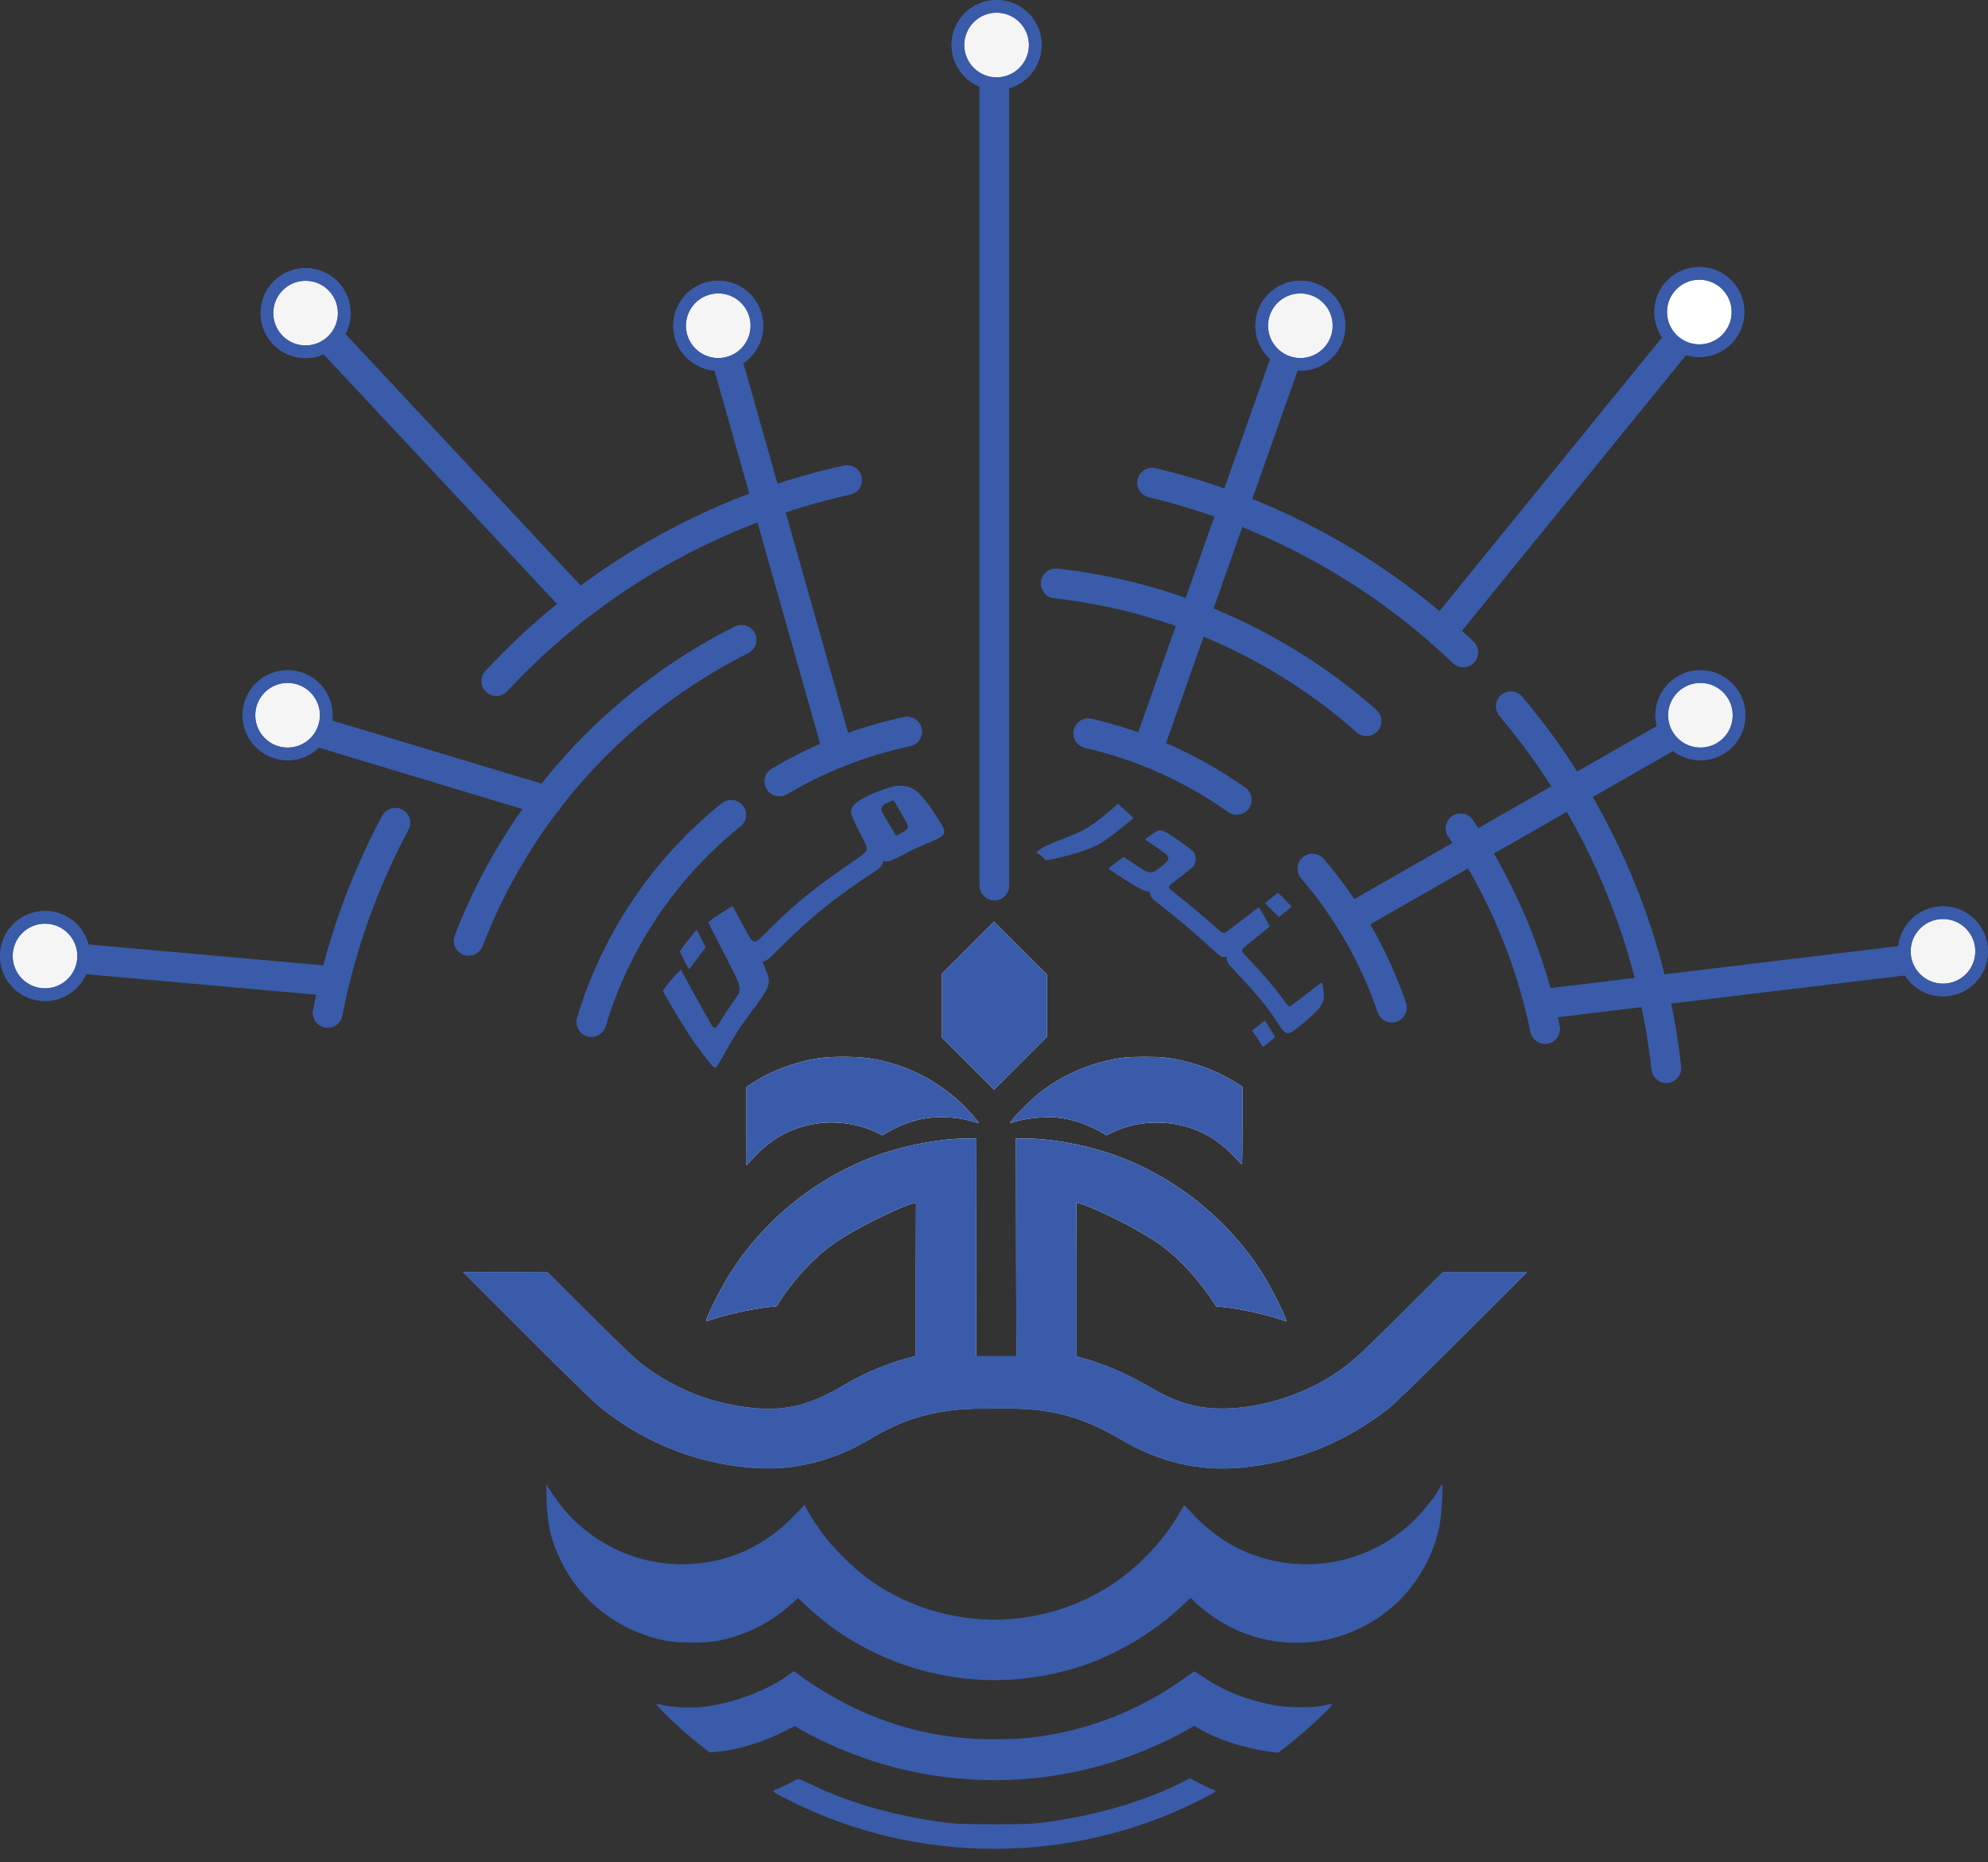 <svg width="126" height="118" viewBox="0 0 126 118" fill="none" xmlns="http://www.w3.org/2000/svg">
<rect x="0" y="0" width="126" height="118" fill="#333333" stroke="none"/>
<path d="M98.168 63.573L122.963 60.586" stroke="#395BA9" stroke-width="1.875" stroke-linecap="round"/>
<path d="M98.168 63.573L122.963 60.586" stroke="#395BA9" stroke-width="1.875" stroke-linecap="round"/>
<path d="M20.96 62.162L4.817 60.725" stroke="#395BA9" stroke-width="1.875" stroke-linecap="round"/>
<path d="M20.96 62.162L4.817 60.725" stroke="#395BA9" stroke-width="1.875" stroke-linecap="round"/>
<path d="M63.023 56.109L63.023 4.249" stroke="#395BA9" stroke-width="1.875" stroke-linecap="round"/>
<path d="M63.023 56.109L63.023 4.249" stroke="#395BA9" stroke-width="1.875" stroke-linecap="round"/>
<path d="M34.689 50.755L20.107 46.357" stroke="#395BA9" stroke-width="1.875" stroke-linecap="round"/>
<path d="M34.689 50.755L20.107 46.357" stroke="#395BA9" stroke-width="1.875" stroke-linecap="round"/>
<path d="M91.946 39.343L107.075 20.749" stroke="#395BA9" stroke-width="1.875" stroke-linecap="round"/>
<path d="M91.946 39.343L107.075 20.749" stroke="#395BA9" stroke-width="1.875" stroke-linecap="round"/>
<path d="M72.735 47.558L81.805 21.886" stroke="#395BA9" stroke-width="1.875" stroke-linecap="round"/>
<path d="M72.735 47.558L81.805 21.886" stroke="#395BA9" stroke-width="1.875" stroke-linecap="round"/>
<path d="M85.608 58.189L106.737 46.103" stroke="#395BA9" stroke-width="1.875" stroke-linecap="round"/>
<path d="M85.608 58.189L106.737 46.103" stroke="#395BA9" stroke-width="1.875" stroke-linecap="round"/>
<path fill-rule="evenodd" clip-rule="evenodd" d="M68.236 80.46L68.225 76.206L68.63 76.319C69.036 76.431 72.524 77.947 74.175 79.367C75.133 80.189 76.062 81.249 76.772 82.314L77.076 82.776L77.482 82.815C78.581 82.916 80.587 83.373 81.505 83.728C81.68 83.796 80.716 81.829 80.052 80.77C77.837 77.203 74.287 74.409 70.309 73.079C68.563 72.499 66.529 72.138 64.979 72.138H64.393L64.405 80.094L64.421 88.055H68.236V80.46ZM58.046 80.46L58.057 76.206L57.651 76.319C57.246 76.432 53.758 77.947 52.107 79.367C51.149 80.19 50.219 81.249 49.51 82.314L49.205 82.776L48.8 82.815C47.701 82.917 45.695 83.373 44.777 83.728C44.602 83.796 45.566 81.829 46.23 80.77C48.445 77.204 51.994 74.409 55.972 73.079C57.719 72.499 59.753 72.138 61.303 72.138H61.889L61.877 80.094L61.86 88.055H58.046V80.46Z" fill="white"/>
<path fill-rule="evenodd" clip-rule="evenodd" d="M68.236 80.46L68.225 76.206L68.63 76.319C69.036 76.431 72.524 77.947 74.175 79.367C75.133 80.189 76.062 81.249 76.772 82.314L77.076 82.776L77.482 82.815C78.581 82.916 80.587 83.373 81.505 83.728C81.68 83.796 80.716 81.829 80.052 80.77C77.837 77.203 74.287 74.409 70.309 73.079C68.563 72.499 66.529 72.138 64.979 72.138H64.393L64.405 80.094L64.421 88.055H68.236V80.46ZM58.046 80.46L58.057 76.206L57.651 76.319C57.246 76.432 53.758 77.947 52.107 79.367C51.149 80.19 50.219 81.249 49.51 82.314L49.205 82.776L48.8 82.815C47.701 82.917 45.695 83.373 44.777 83.728C44.602 83.796 45.566 81.829 46.23 80.77C48.445 77.204 51.994 74.409 55.972 73.079C57.719 72.499 59.753 72.138 61.303 72.138H61.889L61.877 80.094L61.86 88.055H58.046V80.46Z" fill="#395BA9"/>
<path d="M61.349 60.046L59.704 61.691V63.719V65.748L61.355 67.399L63 69.044L64.679 67.365L66.352 65.692V63.719V61.747L64.673 60.068L63 58.395L61.349 60.046Z" fill="white"/>
<path d="M61.349 60.046L59.704 61.691V63.719V65.748L61.355 67.399L63 69.044L64.679 67.365L66.352 65.692V63.719V61.747L64.673 60.068L63 58.395L61.349 60.046Z" fill="#395BA9"/>
<path d="M51.985 67.043C50.463 67.263 48.914 67.832 47.708 68.615L47.308 68.874V71.365L47.314 73.861L47.455 73.692C47.849 73.235 48.396 72.711 48.801 72.407C50.706 70.987 53.32 70.722 55.495 71.731L55.934 71.939L56.143 71.81C57.321 71.111 58.436 70.79 59.698 70.79C60.391 70.79 61.073 70.886 61.67 71.072C61.873 71.134 62.042 71.173 62.053 71.168C62.059 71.156 61.867 70.92 61.625 70.644C59.912 68.677 57.574 67.415 54.965 67.043C54.255 66.942 52.661 66.942 51.985 67.043Z" fill="white"/>
<path d="M51.985 67.043C50.463 67.263 48.914 67.832 47.708 68.615L47.308 68.874V71.365L47.314 73.861L47.455 73.692C47.849 73.235 48.396 72.711 48.801 72.407C50.706 70.987 53.32 70.722 55.495 71.731L55.934 71.939L56.143 71.81C57.321 71.111 58.436 70.79 59.698 70.79C60.391 70.79 61.073 70.886 61.67 71.072C61.873 71.134 62.042 71.173 62.053 71.168C62.059 71.156 61.867 70.92 61.625 70.644C59.912 68.677 57.574 67.415 54.965 67.043C54.255 66.942 52.661 66.942 51.985 67.043Z" fill="#395BA9"/>
<path d="M71.198 67.021C69.389 67.252 67.575 67.99 66.071 69.105C65.321 69.663 63.732 71.297 64.07 71.162C64.837 70.858 66.33 70.706 67.254 70.841C68.127 70.97 69.125 71.331 69.913 71.81L70.122 71.939L70.477 71.765C71.976 71.038 73.829 70.931 75.446 71.472C76.506 71.827 77.379 72.396 78.19 73.258C78.461 73.545 78.692 73.776 78.714 73.776C78.731 73.776 78.748 72.672 78.748 71.325V68.874L78.371 68.626C77.092 67.804 75.441 67.212 73.846 67.015C73.3 66.947 71.733 66.953 71.198 67.021Z" fill="white"/>
<path d="M71.198 67.021C69.389 67.252 67.575 67.99 66.071 69.105C65.321 69.663 63.732 71.297 64.07 71.162C64.837 70.858 66.33 70.706 67.254 70.841C68.127 70.97 69.125 71.331 69.913 71.81L70.122 71.939L70.477 71.765C71.976 71.038 73.829 70.931 75.446 71.472C76.506 71.827 77.379 72.396 78.19 73.258C78.461 73.545 78.692 73.776 78.714 73.776C78.731 73.776 78.748 72.672 78.748 71.325V68.874L78.371 68.626C77.092 67.804 75.441 67.212 73.846 67.015C73.3 66.947 71.733 66.953 71.198 67.021Z" fill="#395BA9"/>
<path d="M91.446 80.625H96.76L92.698 84.681C91.388 85.989 90.315 87.049 89.522 87.82C88.729 88.592 88.217 89.073 88.029 89.222C85.253 91.406 82.077 92.684 78.621 92.994C75.964 93.231 73.493 92.645 71.05 91.21C68.953 89.975 67.176 89.405 65.06 89.287L65.06 89.3L65.06 89.287L64.339 89.247L64.338 89.247L61.775 89.258L61.774 89.258L61.059 89.292C59.857 89.349 58.351 89.681 57.223 90.127C56.647 90.353 55.717 90.826 55.119 91.187L55.119 91.187C53.036 92.459 50.582 93.124 48.281 93.034C45.792 92.932 43.349 92.296 41.131 91.164L41.131 91.164C40.168 90.674 39.459 90.23 38.456 89.486C37.781 88.986 37.218 88.446 33.511 84.749L29.353 80.597L34.696 80.625L37.396 83.314C39.227 85.14 40.287 86.149 40.671 86.437C42.882 88.112 45.279 89.031 48.003 89.246L48.004 89.232L48.003 89.246C49.883 89.392 51.44 88.986 53.364 87.847C54.664 87.075 55.959 86.512 57.316 86.118L57.973 85.933H68.168L68.825 86.118C70.176 86.512 71.539 87.115 72.952 87.942C74.537 88.879 75.875 89.268 77.495 89.257C79.723 89.246 82.21 88.524 84.207 87.305L84.2 87.294L84.207 87.305C85.442 86.55 85.911 86.137 88.745 83.314L91.446 80.625Z" fill="white"/>
<path d="M91.446 80.625H96.76L92.698 84.681C91.388 85.989 90.315 87.049 89.522 87.82C88.729 88.592 88.217 89.073 88.029 89.222C85.253 91.406 82.077 92.684 78.621 92.994C75.964 93.231 73.493 92.645 71.05 91.21C68.953 89.975 67.176 89.405 65.06 89.287L65.06 89.3L65.06 89.287L64.339 89.247L64.338 89.247L61.775 89.258L61.774 89.258L61.059 89.292C59.857 89.349 58.351 89.681 57.223 90.127C56.647 90.353 55.717 90.826 55.119 91.187L55.119 91.187C53.036 92.459 50.582 93.124 48.281 93.034C45.792 92.932 43.349 92.296 41.131 91.164L41.131 91.164C40.168 90.674 39.459 90.23 38.456 89.486C37.781 88.986 37.218 88.446 33.511 84.749L29.353 80.597L34.696 80.625L37.396 83.314C39.227 85.14 40.287 86.149 40.671 86.437C42.882 88.112 45.279 89.031 48.003 89.246L48.004 89.232L48.003 89.246C49.883 89.392 51.44 88.986 53.364 87.847C54.664 87.075 55.959 86.512 57.316 86.118L57.973 85.933H68.168L68.825 86.118C70.176 86.512 71.539 87.115 72.952 87.942C74.537 88.879 75.875 89.268 77.495 89.257C79.723 89.246 82.21 88.524 84.207 87.305L84.2 87.294L84.207 87.305C85.442 86.55 85.911 86.137 88.745 83.314L91.446 80.625Z" fill="#395BA9"/>
<path d="M91.446 80.625H96.76L92.698 84.681C91.388 85.989 90.315 87.049 89.522 87.82C88.729 88.592 88.217 89.073 88.029 89.222C85.253 91.406 82.077 92.684 78.621 92.994C75.964 93.231 73.493 92.645 71.05 91.21C68.953 89.975 67.176 89.405 65.06 89.287L65.06 89.3L65.06 89.287L64.339 89.247L64.338 89.247L61.775 89.258L61.774 89.258L61.059 89.292C59.857 89.349 58.351 89.681 57.223 90.127C56.647 90.353 55.717 90.826 55.119 91.187L55.119 91.187C53.036 92.459 50.582 93.124 48.281 93.034C45.792 92.932 43.349 92.296 41.131 91.164L41.131 91.164C40.168 90.674 39.459 90.23 38.456 89.486C37.781 88.986 37.218 88.446 33.511 84.749L29.353 80.597L34.696 80.625L37.396 83.314C39.227 85.14 40.287 86.149 40.671 86.437C42.882 88.112 45.279 89.031 48.003 89.246L48.004 89.232L48.003 89.246C49.883 89.392 51.44 88.986 53.364 87.847C54.664 87.075 55.959 86.512 57.316 86.118L57.973 85.933H68.168L68.825 86.118C70.176 86.512 71.539 87.115 72.952 87.942C74.537 88.879 75.875 89.268 77.495 89.257C79.723 89.246 82.21 88.524 84.207 87.305L84.2 87.294L84.207 87.305C85.442 86.55 85.911 86.137 88.745 83.314L91.446 80.625Z" stroke="#395BA9" stroke-width="0.027"/>
<path d="M110.155 19.772C110.155 21.125 109.058 22.223 107.704 22.223C106.351 22.223 105.254 21.125 105.254 19.772C105.254 18.418 106.351 17.321 107.704 17.321C109.058 17.321 110.155 18.418 110.155 19.772Z" fill="white"/>
<path d="M110.155 19.772C110.155 21.125 109.058 22.223 107.704 22.223C106.351 22.223 105.254 21.125 105.254 19.772C105.254 18.418 106.351 17.321 107.704 17.321C109.058 17.321 110.155 18.418 110.155 19.772Z" stroke="#395BA9" stroke-width="0.804"/>
<path d="M110.155 19.772C110.155 21.125 109.058 22.223 107.704 22.223C106.351 22.223 105.254 21.125 105.254 19.772C105.254 18.418 106.351 17.321 107.704 17.321C109.058 17.321 110.155 18.418 110.155 19.772Z" stroke="#395BA9" stroke-width="0.804"/>
<path d="M110.223 45.322C110.223 46.676 109.126 47.773 107.772 47.773C106.419 47.773 105.322 46.676 105.322 45.322C105.322 43.969 106.419 42.871 107.772 42.871C109.126 42.871 110.223 43.969 110.223 45.322Z" fill="#F5F5F5"/>
<path d="M110.223 45.322C110.223 46.676 109.126 47.773 107.772 47.773C106.419 47.773 105.322 46.676 105.322 45.322C105.322 43.969 106.419 42.871 107.772 42.871C109.126 42.871 110.223 43.969 110.223 45.322Z" stroke="#395BA9" stroke-width="0.804"/>
<path d="M110.223 45.322C110.223 46.676 109.126 47.773 107.772 47.773C106.419 47.773 105.322 46.676 105.322 45.322C105.322 43.969 106.419 42.871 107.772 42.871C109.126 42.871 110.223 43.969 110.223 45.322Z" stroke="#395BA9" stroke-width="0.804"/>
<path d="M15.777 45.322C15.777 46.676 16.874 47.773 18.227 47.773C19.581 47.773 20.678 46.676 20.678 45.322C20.678 43.969 19.581 42.871 18.227 42.871C16.874 42.871 15.777 43.969 15.777 45.322Z" fill="#F5F5F5"/>
<path d="M15.777 45.322C15.777 46.676 16.874 47.773 18.227 47.773C19.581 47.773 20.678 46.676 20.678 45.322C20.678 43.969 19.581 42.871 18.227 42.871C16.874 42.871 15.777 43.969 15.777 45.322Z" stroke="#395BA9" stroke-width="0.804"/>
<path d="M15.777 45.322C15.777 46.676 16.874 47.773 18.227 47.773C19.581 47.773 20.678 46.676 20.678 45.322C20.678 43.969 19.581 42.871 18.227 42.871C16.874 42.871 15.777 43.969 15.777 45.322Z" stroke="#395BA9" stroke-width="0.804"/>
<path d="M0.402 60.577C0.402 61.931 1.499 63.028 2.853 63.028C4.206 63.028 5.303 61.931 5.303 60.577C5.303 59.224 4.206 58.126 2.853 58.126C1.499 58.126 0.402 59.224 0.402 60.577Z" fill="#F5F5F5"/>
<path d="M0.402 60.577C0.402 61.931 1.499 63.028 2.853 63.028C4.206 63.028 5.303 61.931 5.303 60.577C5.303 59.224 4.206 58.126 2.853 58.126C1.499 58.126 0.402 59.224 0.402 60.577Z" stroke="#395BA9" stroke-width="0.804"/>
<path d="M0.402 60.577C0.402 61.931 1.499 63.028 2.853 63.028C4.206 63.028 5.303 61.931 5.303 60.577C5.303 59.224 4.206 58.126 2.853 58.126C1.499 58.126 0.402 59.224 0.402 60.577Z" stroke="#395BA9" stroke-width="0.804"/>
<path d="M65.615 2.852C65.615 4.206 64.517 5.303 63.164 5.303C61.81 5.303 60.713 4.206 60.713 2.852C60.713 1.499 61.81 0.402 63.164 0.402C64.517 0.402 65.615 1.499 65.615 2.852Z" fill="#F5F5F5"/>
<path d="M65.615 2.852C65.615 4.206 64.517 5.303 63.164 5.303C61.81 5.303 60.713 4.206 60.713 2.852C60.713 1.499 61.81 0.402 63.164 0.402C64.517 0.402 65.615 1.499 65.615 2.852Z" stroke="#395BA9" stroke-width="0.804"/>
<path d="M65.615 2.852C65.615 4.206 64.517 5.303 63.164 5.303C61.81 5.303 60.713 4.206 60.713 2.852C60.713 1.499 61.81 0.402 63.164 0.402C64.517 0.402 65.615 1.499 65.615 2.852Z" stroke="#395BA9" stroke-width="0.804"/>
<path d="M84.868 20.64C84.868 21.993 83.771 23.09 82.417 23.09C81.064 23.09 79.967 21.993 79.967 20.64C79.967 19.286 81.064 18.189 82.417 18.189C83.771 18.189 84.868 19.286 84.868 20.64Z" fill="#F5F5F5"/>
<path d="M84.868 20.64C84.868 21.993 83.771 23.09 82.417 23.09C81.064 23.09 79.967 21.993 79.967 20.64C79.967 19.286 81.064 18.189 82.417 18.189C83.771 18.189 84.868 19.286 84.868 20.64Z" stroke="#395BA9" stroke-width="0.804"/>
<path d="M84.868 20.64C84.868 21.993 83.771 23.09 82.417 23.09C81.064 23.09 79.967 21.993 79.967 20.64C79.967 19.286 81.064 18.189 82.417 18.189C83.771 18.189 84.868 19.286 84.868 20.64Z" stroke="#395BA9" stroke-width="0.804"/>
<path d="M125.598 60.281C125.598 61.635 124.501 62.732 123.147 62.732C121.794 62.732 120.697 61.635 120.697 60.281C120.697 58.928 121.794 57.831 123.147 57.831C124.501 57.831 125.598 58.928 125.598 60.281Z" fill="#F5F5F5"/>
<path d="M125.598 60.281C125.598 61.635 124.501 62.732 123.147 62.732C121.794 62.732 120.697 61.635 120.697 60.281C120.697 58.928 121.794 57.831 123.147 57.831C124.501 57.831 125.598 58.928 125.598 60.281Z" stroke="#395BA9" stroke-width="0.804"/>
<path d="M125.598 60.281C125.598 61.635 124.501 62.732 123.147 62.732C121.794 62.732 120.697 61.635 120.697 60.281C120.697 58.928 121.794 57.831 123.147 57.831C124.501 57.831 125.598 58.928 125.598 60.281Z" stroke="#395BA9" stroke-width="0.804"/>
<path d="M52.88 46.825L45.839 21.971" stroke="#395BA9" stroke-width="1.875" stroke-linecap="round"/>
<path d="M52.88 46.825L45.839 21.971" stroke="#395BA9" stroke-width="1.875" stroke-linecap="round"/>
<path d="M36.687 38.366L20.53 21.087" stroke="#395BA9" stroke-width="1.875" stroke-linecap="round"/>
<path d="M36.687 38.366L20.53 21.087" stroke="#395BA9" stroke-width="1.875" stroke-linecap="round"/>
<path d="M16.917 19.84C16.917 21.194 18.014 22.291 19.368 22.291C20.721 22.291 21.818 21.194 21.818 19.84C21.818 18.487 20.721 17.39 19.368 17.39C18.014 17.39 16.917 18.487 16.917 19.84Z" fill="#F5F5F5"/>
<path d="M16.917 19.84C16.917 21.194 18.014 22.291 19.368 22.291C20.721 22.291 21.818 21.194 21.818 19.84C21.818 18.487 20.721 17.39 19.368 17.39C18.014 17.39 16.917 18.487 16.917 19.84Z" stroke="#395BA9" stroke-width="0.804"/>
<path d="M16.917 19.84C16.917 21.194 18.014 22.291 19.368 22.291C20.721 22.291 21.818 21.194 21.818 19.84C21.818 18.487 20.721 17.39 19.368 17.39C18.014 17.39 16.917 18.487 16.917 19.84Z" stroke="#395BA9" stroke-width="0.804"/>
<path d="M43.072 20.64C43.072 21.993 44.169 23.09 45.522 23.09C46.876 23.09 47.973 21.993 47.973 20.64C47.973 19.286 46.876 18.189 45.522 18.189C44.169 18.189 43.072 19.286 43.072 20.64Z" fill="#F5F5F5"/>
<path d="M43.072 20.64C43.072 21.993 44.169 23.09 45.522 23.09C46.876 23.09 47.973 21.993 47.973 20.64C47.973 19.286 46.876 18.189 45.522 18.189C44.169 18.189 43.072 19.286 43.072 20.64Z" stroke="#395BA9" stroke-width="0.804"/>
<path d="M43.072 20.64C43.072 21.993 44.169 23.09 45.522 23.09C46.876 23.09 47.973 21.993 47.973 20.64C47.973 19.286 46.876 18.189 45.522 18.189C44.169 18.189 43.072 19.286 43.072 20.64Z" stroke="#395BA9" stroke-width="0.804"/>
<path d="M34.645 95.132C34.696 96.686 34.959 97.741 35.611 99.027C36.896 101.559 39.23 103.33 42.063 103.938C42.933 104.117 44.596 104.136 45.498 103.97C47.167 103.657 48.778 102.864 50.07 101.719L50.588 101.258L51.106 101.751C53.715 104.232 57.13 105.837 60.801 106.317C63.576 106.681 66.441 106.355 69.14 105.364C70.131 105 71.608 104.239 72.548 103.612C73.533 102.96 74.058 102.55 74.889 101.783L75.471 101.246L75.688 101.476C76.046 101.847 76.986 102.55 77.588 102.889C79.864 104.181 82.608 104.456 85.057 103.637C88.216 102.582 90.512 100.018 91.228 96.744C91.356 96.174 91.484 94.077 91.394 94.077C91.369 94.077 91.292 94.192 91.222 94.333C90.985 94.8 90.147 95.842 89.546 96.418C87.129 98.72 83.74 99.628 80.484 98.841C78.656 98.394 77.108 97.492 75.727 96.066L75.055 95.369L74.735 95.919C74.006 97.172 72.881 98.502 71.685 99.5C66.889 103.522 59.829 103.682 54.815 99.884C54.124 99.359 52.948 98.208 52.404 97.53C51.944 96.948 51.355 96.072 51.132 95.624L50.991 95.35L50.377 95.995C48.529 97.939 46.252 98.995 43.643 99.11C40.241 99.263 36.973 97.594 35.067 94.736L34.613 94.045L34.645 95.132Z" fill="#395BA9"/>
<path d="M50.006 106.105C48.733 107.077 46.482 107.928 44.602 108.152C43.815 108.241 42.645 108.196 42.05 108.049C41.826 107.998 41.628 107.96 41.615 107.979C41.526 108.068 43.393 109.827 44.397 110.588L44.986 111.042L45.484 110.997C46.667 110.901 48.253 110.428 49.52 109.802L50.377 109.373L50.696 109.565C52.071 110.377 54.194 111.272 55.94 111.784C60.519 113.121 65.373 113.14 69.939 111.829C71.665 111.336 73.75 110.467 75.221 109.629L75.694 109.36L76.065 109.578C77.159 110.217 78.86 110.774 80.382 110.985L81.002 111.068L81.36 110.799C82.351 110.07 84.526 108.075 84.43 107.985C84.411 107.966 84.2 107.998 83.957 108.062C83.266 108.235 81.552 108.222 80.638 108.03C78.873 107.666 77.581 107.148 76.353 106.323C76.008 106.092 75.713 105.907 75.694 105.907C75.681 105.907 75.477 106.048 75.24 106.22C72.593 108.158 69.542 109.443 66.345 109.961C65.155 110.153 64.375 110.211 62.987 110.211C60.065 110.211 57.398 109.654 54.738 108.497C53.395 107.915 51.585 106.86 50.607 106.092C50.479 105.99 50.345 105.907 50.319 105.907C50.287 105.907 50.146 105.997 50.006 106.105Z" fill="#395BA9"/>
<path d="M50.198 112.914C49.987 113.029 49.616 113.208 49.379 113.304C48.849 113.509 48.816 113.471 50.057 114.097C58.147 118.171 67.899 118.171 75.995 114.091C76.475 113.854 76.916 113.611 76.986 113.566C77.095 113.483 77.082 113.464 76.795 113.362C76.622 113.298 76.245 113.119 75.95 112.965L75.426 112.684L74.927 112.933C72.548 114.129 69.511 115.024 66.409 115.447C65.482 115.574 65.073 115.594 63.052 115.594C61.191 115.594 60.577 115.574 59.854 115.479C56.791 115.076 53.984 114.289 51.592 113.157C50.498 112.639 50.633 112.665 50.198 112.914Z" fill="#395BA9"/>
<path d="M20.768 64.181C21.59 59.974 23.035 55.913 25.056 52.133" stroke="#395BA9" stroke-width="1.875" stroke-linecap="round"/>
<path d="M20.768 64.181C21.59 59.974 23.035 55.913 25.056 52.133" stroke="#395BA9" stroke-width="1.875" stroke-linecap="round"/>
<path d="M31.458 43.158C37.401 36.754 45.154 32.311 53.684 30.42" stroke="#395BA9" stroke-width="1.875" stroke-linecap="round"/>
<path d="M31.458 43.158C37.401 36.754 45.154 32.311 53.684 30.42" stroke="#395BA9" stroke-width="1.875" stroke-linecap="round"/>
<path d="M73.024 30.586C80.432 32.361 87.236 36.072 92.74 41.339" stroke="#395BA9" stroke-width="1.875" stroke-linecap="round"/>
<path d="M73.024 30.586C80.432 32.361 87.236 36.072 92.74 41.339" stroke="#395BA9" stroke-width="1.875" stroke-linecap="round"/>
<path d="M92.572 52.486C95.167 56.336 96.986 60.656 97.926 65.203" stroke="#395BA9" stroke-width="1.875" stroke-linecap="round"/>
<path d="M92.572 52.486C95.167 56.336 96.986 60.656 97.926 65.203" stroke="#395BA9" stroke-width="1.875" stroke-linecap="round"/>
<path d="M83.181 55.043C85.407 57.629 87.116 60.618 88.214 63.848" stroke="#395BA9" stroke-width="1.875" stroke-linecap="round"/>
<path d="M83.181 55.043C85.407 57.629 87.116 60.618 88.214 63.848" stroke="#395BA9" stroke-width="1.875" stroke-linecap="round"/>
<path d="M68.973 46.465C72.355 47.244 75.552 48.676 78.384 50.681" stroke="#395BA9" stroke-width="1.875" stroke-linecap="round"/>
<path d="M68.973 46.465C72.355 47.244 75.552 48.676 78.384 50.681" stroke="#395BA9" stroke-width="1.875" stroke-linecap="round"/>
<path d="M49.399 49.516C51.907 48.028 54.642 46.962 57.495 46.36" stroke="#395BA9" stroke-width="1.875" stroke-linecap="round"/>
<path d="M49.399 49.516C51.907 48.028 54.642 46.962 57.495 46.36" stroke="#395BA9" stroke-width="1.875" stroke-linecap="round"/>
<path d="M37.483 64.759C39.037 59.586 42.127 55.007 46.344 51.631" stroke="#395BA9" stroke-width="1.875" stroke-linecap="round"/>
<path d="M37.483 64.759C39.037 59.586 42.127 55.007 46.344 51.631" stroke="#395BA9" stroke-width="1.875" stroke-linecap="round"/>
<path d="M66.913 36.97C74.221 37.777 81.101 40.824 86.611 45.692" stroke="#395BA9" stroke-width="1.875" stroke-linecap="round"/>
<path d="M66.913 36.97C74.221 37.777 81.101 40.824 86.611 45.692" stroke="#395BA9" stroke-width="1.875" stroke-linecap="round"/>
<path d="M29.705 59.613C32.894 51.326 39.059 44.526 46.996 40.543" stroke="#395BA9" stroke-width="1.875" stroke-linecap="round"/>
<path d="M29.705 59.613C32.894 51.326 39.059 44.526 46.996 40.543" stroke="#395BA9" stroke-width="1.875" stroke-linecap="round"/>
<path d="M95.759 44.759C101.243 51.254 104.674 59.232 105.614 67.681" stroke="#395BA9" stroke-width="1.875" stroke-linecap="round"/>
<path d="M95.759 44.759C101.243 51.254 104.674 59.232 105.614 67.681" stroke="#395BA9" stroke-width="1.875" stroke-linecap="round"/>
<path d="M70.545 51.205C69.759 51.893 69.1 52.375 68.606 52.625C68.255 52.801 68.107 52.864 67.231 53.21C66.339 53.559 66.142 53.654 65.889 53.848C65.673 54.013 65.64 54.055 65.729 54.071C65.816 54.086 66.059 54.271 66.161 54.397C66.214 54.46 66.271 54.514 66.289 54.518C66.308 54.521 66.474 54.493 66.659 54.452C67.901 54.193 69.046 53.828 69.615 53.515C69.956 53.327 70.672 52.804 71.242 52.336C71.495 52.126 71.732 51.93 71.772 51.898L71.846 51.842L71.453 51.475C71.237 51.275 71.013 51.071 70.958 51.02L70.859 50.933L70.545 51.205Z" fill="#395BA9"/>
<path d="M73.394 52.644C73.321 52.663 73.098 52.796 72.902 52.936C72.551 53.186 72.543 53.194 72.612 53.235C73.034 53.489 73.918 54.113 73.984 54.207C74.054 54.299 74.069 54.415 74.022 54.518C73.986 54.601 73.697 54.852 73.364 55.089C73.168 55.229 73.1 55.258 72.968 55.267C72.747 55.279 72.606 55.217 72.142 54.907C71.822 54.69 71.22 54.299 71.205 54.296C71.202 54.296 70.979 54.463 70.711 54.67C70.311 54.981 70.236 55.05 70.279 55.077C70.308 55.092 70.627 55.3 70.986 55.534C71.982 56.19 72.362 56.393 72.731 56.479C72.865 56.509 72.874 56.517 72.894 56.638C72.924 56.83 73.021 56.946 73.373 57.219C74.695 58.247 75.657 59.059 76.773 60.085C77.36 60.628 77.426 60.669 77.646 60.624C77.721 60.612 77.73 60.617 77.735 60.697C77.748 60.861 77.817 61.029 77.927 61.162C77.99 61.236 78.329 61.6 78.683 61.976C79.725 63.078 80.38 63.888 80.92 64.74C81.266 65.283 81.407 65.438 81.586 65.469C81.743 65.496 81.902 65.403 82.379 65.017C82.956 64.546 83.174 64.35 83.473 64.037C83.847 63.642 83.936 63.401 83.899 62.906C83.877 62.616 83.821 62.28 83.788 62.252C83.777 62.24 83.335 62.572 82.806 62.985C82.277 63.4 81.813 63.747 81.779 63.761C81.685 63.792 81.623 63.73 81.321 63.316C80.763 62.549 79.994 61.647 79.201 60.826C78.964 60.581 78.757 60.349 78.742 60.308C78.725 60.264 78.726 60.2 78.748 60.15C78.77 60.097 79.097 59.818 79.627 59.4C80.094 59.033 80.474 58.716 80.467 58.696C80.45 58.613 79.82 57.497 79.789 57.492C79.771 57.489 79.329 57.818 78.808 58.225C77.698 59.091 77.64 59.132 77.523 59.112C77.471 59.102 77.341 59.013 77.203 58.891C76.103 57.921 75.456 57.377 74.675 56.761C74.145 56.342 74.077 56.276 74.091 56.199C74.112 56.095 74.142 56.069 75.081 55.36C75.643 54.938 75.724 54.841 75.776 54.542C75.811 54.342 75.74 54.076 75.623 53.947C75.502 53.818 74.366 53.004 74.029 52.806C73.727 52.63 73.587 52.592 73.394 52.644Z" fill="#395BA9"/>
<path d="M80.594 56.883C80.377 57.055 80.198 57.208 80.195 57.226C80.192 57.241 80.344 57.407 80.537 57.593C80.726 57.779 80.918 57.971 80.963 58.02L81.049 58.111L81.447 57.797C81.667 57.623 81.853 57.471 81.861 57.46C81.87 57.442 81.034 56.582 81 56.576C80.993 56.575 80.811 56.715 80.594 56.883Z" fill="#395BA9"/>
<path d="M79.751 64.993L79.354 65.307L79.527 65.55C79.621 65.684 79.777 65.917 79.871 66.07L80.047 66.352L80.431 66.044C80.803 65.747 80.811 65.739 80.781 65.658C80.739 65.549 80.195 64.686 80.167 64.681C80.155 64.679 79.968 64.821 79.751 64.993Z" fill="#395BA9"/>
<path d="M56.886 49.787C56.641 49.81 56.102 49.968 55.627 50.157C54.438 50.633 53.918 51.032 53.937 51.458C53.949 51.657 54.14 52.101 54.57 52.911C54.972 53.668 55.005 53.799 54.843 54.005C54.797 54.068 54.49 54.299 54.17 54.519C52.074 55.952 50.719 56.939 48.832 58.816C48.012 59.632 47.971 59.667 47.853 59.66C47.645 59.647 47.578 59.549 47.011 58.479C46.71 57.906 46.45 57.431 46.43 57.422C46.413 57.418 46.055 57.632 45.641 57.906C45.092 58.265 44.884 58.419 44.895 58.461C44.901 58.493 45.273 59.223 45.72 60.083C46.171 60.944 46.614 61.832 46.707 62.057C46.865 62.429 46.879 62.482 46.866 62.694L46.851 62.926L46.369 63.623C46.101 64.011 45.793 64.475 45.684 64.663C45.575 64.848 45.445 65.035 45.397 65.074C45.324 65.135 45.299 65.137 45.225 65.098C45.137 65.051 45.006 64.82 43.509 62.09L43.152 61.441L42.974 61.621C42.699 61.889 42.41 62.23 42.196 62.53L42.005 62.803L42.562 63.754C43.474 65.312 44.009 66.115 44.793 67.104C45.219 67.639 45.277 67.685 45.384 67.639C45.672 67.214 45.715 67.112 45.923 66.746C46.348 66.002 46.348 66.015 46.853 65.179C46.972 64.998 47.319 64.526 47.619 64.123C48.652 62.746 48.791 62.473 48.703 61.942C48.683 61.815 48.542 61.444 48.324 60.932C48.318 60.918 48.346 60.91 48.388 60.912C48.537 60.921 48.679 60.812 49.181 60.311C51.504 57.97 53.176 56.707 55.362 55.277C55.492 55.194 55.645 55.086 55.7 55.04C55.822 54.943 55.953 54.739 55.959 54.635C55.963 54.576 55.984 54.567 56.137 54.577C56.373 54.591 56.53 54.535 57.117 54.22C57.722 53.896 58.196 53.671 58.749 53.452C59.506 53.151 59.763 52.996 59.832 52.795C59.891 52.632 59.813 52.432 59.502 51.949C58.645 50.614 58.203 50.113 57.694 49.9C57.48 49.814 57.138 49.764 56.886 49.787ZM57.059 51.424C57.621 52.399 57.632 52.442 57.394 52.629C57.274 52.719 56.799 52.964 56.783 52.939C56.776 52.935 56.565 52.577 56.31 52.15C55.872 51.416 55.847 51.365 55.869 51.238C55.904 51.062 56.037 50.949 56.352 50.815C56.491 50.755 56.616 50.707 56.627 50.707C56.641 50.708 56.833 51.03 57.059 51.424Z" fill="#395BA9"/>
<path d="M43.807 59.329C43.437 59.79 43.121 60.209 43.089 60.28C43.073 60.314 43.576 61.296 43.663 61.395C43.68 61.414 43.773 61.308 43.873 61.165C43.976 61.022 44.2 60.722 44.374 60.496C44.549 60.27 44.701 60.068 44.713 60.044C44.729 60.01 44.249 59.047 44.153 58.915C44.147 58.908 43.992 59.093 43.807 59.329Z" fill="#395BA9"/>
</svg>
